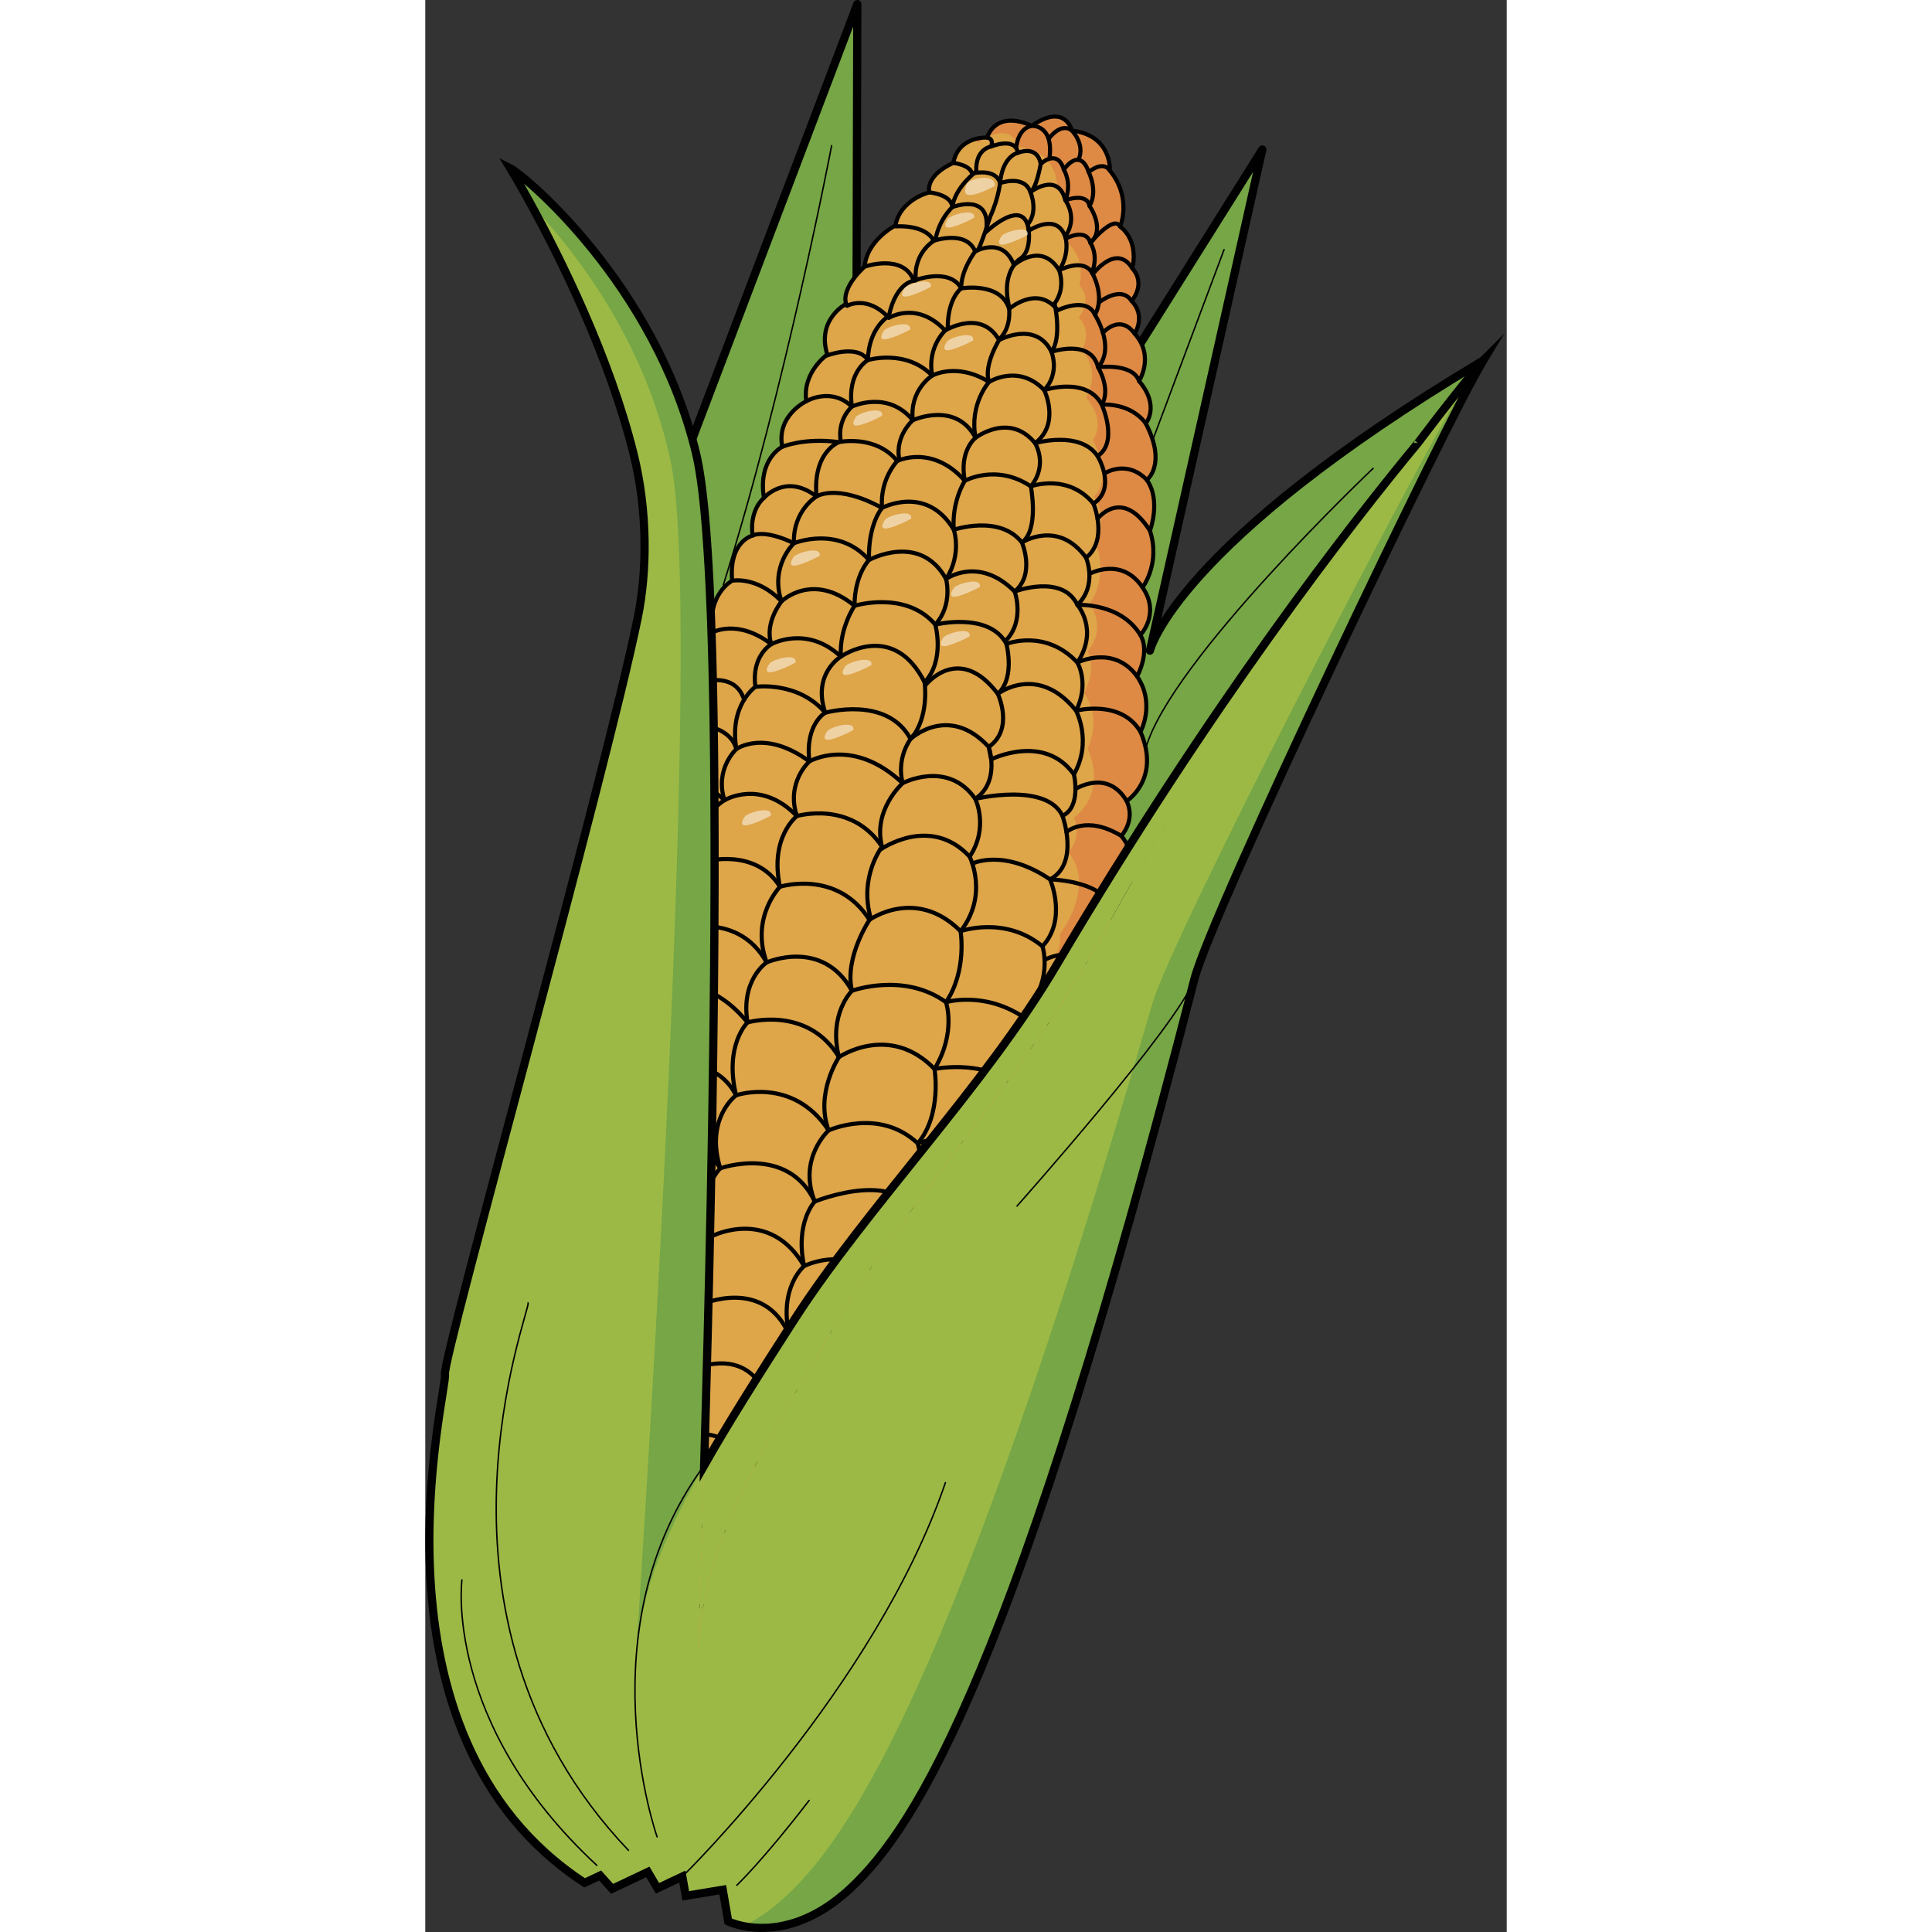 <?xml version="1.0" encoding="utf-8"?>
<!-- Created by: Science Figures, www.sciencefigures.org, Generator: Science Figures Editor -->
<!DOCTYPE svg PUBLIC "-//W3C//DTD SVG 1.1//EN" "http://www.w3.org/Graphics/SVG/1.1/DTD/svg11.dtd">
<svg version="1.1" id="Layer_1" xmlns="http://www.w3.org/2000/svg" xmlns:xlink="http://www.w3.org/1999/xlink" 
	 width="800px" height="800px" viewBox="0 0 132.046 235.898" enable-background="new 0 0 132.046 235.898"
	 xml:space="preserve">
<rect x="0" y="0" width="132.046" height="235.898" fill="#333333" stroke="none"/>
<g>
	<g>
		<polygon fill="#76A645" stroke="#010101" stroke-linecap="round" stroke-linejoin="round" stroke-miterlimit="10" points="
			32.606,53.593 52.753,0.5 52.656,37.019 44.552,70.261 36.593,75.994 32.7,80.271 27.879,53.391 		"/>
		<path fill="#76A645" stroke="#010101" stroke-linecap="round" stroke-linejoin="round" stroke-miterlimit="10" d="M83.41,48.177
			l18.794-29.924L88.479,79.444c0,0,3.004-12.909,40.682-35.428L82.917,127.18l-18.691-15.301c0,0-0.898-33.791-0.81-35.816
			C63.507,74.038,83.41,48.177,83.41,48.177z"/>
		<g>
			<path fill="#DEA549" d="M74.048,15.37c0,0-4.032-2.152-5.473,1.427c0,0-3.467-0.216-4.102,3.1c0,0-3.313,1.334-2.94,3.594
				c0,0-3.537,0.859-4.125,4.038c0,0-3.462,1.753-3.77,5.031c0,0-2.869,2.516-2.257,4.546c0,0-3.638,1.875-2.295,6.188
				c0,0-3.08,2.153-2.564,5.697c0,0-3.665,1.733-2.938,5.564c0,0-3.004,1.499-2.232,6.238c0,0-1.813,1.399-1.383,4.598
				c0,0-2.924,0.685-2.499,5.511c0,0-3.039,1.59-2.423,6.327c0,0-2.887,1.906-0.946,6.013c0,0-2.999,1.264-1.916,5.274
				c0,0-3.2,2.557-1.142,7.153c0,0-4.911,1.392-2.811,8.289c0,0-4.131,2.3-1.507,8.831c0,0-3.335,2.273-0.835,8.051
				c0,0-4.187,2.676-0.814,9.317c0,0-2.66,3.694-0.405,7.731c0,0-2.187,1.266-0.315,7.92l5.689,52.523l1.506,8.333l44.387-79.326
				l5.404-8.936c0,0,3.086-3.778,2.579-6.323c0,0,4.538-5.857,1.065-10.016c0,0,1.777-1.883,0.655-4.253
				c0,0,4.189-2.674,1.687-8.452c0,0,1.861-3.431-0.412-6.765c0,0,1.642-2.989,0.394-5.058c0,0,2.496-2.571,0.268-5.811
				c0,0,2.224-2.906,0.904-6.921c0,0,1.395-3.675-0.378-6.202c0,0,2.479-1.868-0.13-6.897c0,0,1.781-2.119-0.825-5.178
				c0,0,1.942-3.006-0.528-5.782c0,0,1.407-2.173-0.382-3.994c0,0,1.826-2.026,0.089-3.986c0,0,0.916-3.217-1.483-5.099
				c0,0,1.484-3.485-1.256-6.831c0,0,0.282-4.308-4.63-4.886C78.962,15.948,78.146,12.505,74.048,15.37z"/>
			<path fill="#DEA549" d="M68.575,16.797c0,0,0.891,0.043,0.516,1.091c0,0,2.961-1.226,3.268,0.775c0,0,2.345-1.049,2.785,1.351
				c0,0,2.035-1.949,2.822,0.695c0,0,1.94-2.889,3.041,0.302c0,0,1.708-1.5,2.585-0.178"/>
			<path fill="#DEA549" d="M72.149,18.09c0,0,0.133-2.407,1.898-2.72c0,0,2.632-0.2,2.191,3.778"/>
			<path fill="#DEA549" d="M76.13,16.939c0,0,1.447-2.077,2.832-0.991c0,0,1.665,1.7,0.785,3.57"/>
			<path fill="#DEA549" d="M69.091,17.889c0,0-1.958,0.269-1.807,3.048c0,0-2.594,1.874-2.931,4.352c0,0-1.626,1.466-2.057,3.99
				c0,0-2.705,1.395-2.408,4.965c0,0-2.346-0.051-3.287,4.337c0,0-2.47,1.399-2.557,5.385c0,0-2.564,1.445-1.955,5.681
				c0,0-1.816,1.555-1.359,4.238c0,0-3.446,1.049-2.964,6.735c0,0-2.899,1.721-2.752,5.71c0,0-2.971,2.795-1.517,7.097
				c0,0-2.123,2.627-1.241,5.227c0,0-2.47,1.398-1.945,5.208c0,0-3.24,2.229-2.325,7.597c0,0-2.681,2.426-1.451,6.255
				c0,0-3.985,2.117-2.274,7.455c0,0-3.77,2.824-2.714,8.241c0,0-3.006,2.292-1.569,7.296c0,0-3.874,3.28-0.446,9.548
				c0,0-3.274,5.096-0.335,8.37c0,0,0.933,60.739,2.087,66.559"/>
			<path fill="#DEA549" d="M72.358,18.664c0,0-1.718,0.29-2.138,3.331c0,0-0.113,1.967-1.249,4.476c0,0-1.26,3.959-1.544,4.093
				c-0.283,0.135-0.283,0.135-0.283,0.135s-1.788,2.353-1.695,4.512c0,0-1.667,1.135-1.654,4.843c0,0-2.595,2.038-1.896,5.807
				c0,0-2.789,1.705-2.372,5.451c0,0-2.167,1.875-1.668,4.732c0,0-2.394,2.214-2.086,5.974c0,0-1.715,1.933-1.595,6.359
				c0,0-1.774,1.806-1.765,5.591c0,0-1.891,2.789-1.669,6.203c0,0-3.533,2.096-1.903,6.854c0,0-2.484,1.365-1.943,5.945
				c0,0-2.887,2.561-1.525,6.672c0,0-3.372,2.599-2.065,8.632c0,0-3.647,3.736-1.625,9.238c0,0-3.208,2.133-2.336,7.328
				c0,0-2.875,2.752-1.398,8.897c0,0-3.817,2.809-1.932,8.918c0,0-3.309,3.225-0.903,8.234c0,0-3.933,2.479-1.591,8.488
				c0,0-3.162,2.886-0.91,7.892c0,0-3.24,2.226-1.775,8.108c0,0-0.663,0.388-0.86,1.079"/>
			<path fill="#DEA549" d="M75.144,20.015c0,0-0.495,2.921-1.256,3.436c0,0,1.011,2.306-0.307,3.934c0,0,0.707,3.3-1.064,4.292
				c0,0-2.031,1.426-1.365,5.13c0,0,0.755,2.738-1.008,4.575c0,0-2.038,3.208-1.305,5.257c0,0-2.436,2.697-1.648,6.812
				c0,0-2.036,1.582-1.307,5.256c0,0-1.617,2.466-1.351,5.974c0,0,1.029,2.995-0.944,6.015c0,0,0.867,3.147-1.313,5.569
				c0,0,1.218,4.374-1.312,7.039c0,0,0.545,3.608-1.202,6.29c0,0-2.366,2.356-1.477,6.034c0,0-3.695,3.292-2.514,7.759
				c0,0-2.837,3.663-1.384,8.699c0,0-3.264,4.712-2.291,8.892c0,0-2.908,2.846-1.586,8.096c0,0-2.943,4.407-1.261,8.948
				c0,0-3.797,3.418-1.691,8.686c0,0-2.434,2.543-1.301,7.884c0,0-3.121,2.558-1.813,8.438c0,0-3.343,1.924-2.635,7.835
				c0,0-3.794,2.935-1.162,8.341l3.902,4.234"/>
			<path fill="#DEA549" d="M77.966,20.71c0,0,1.043,1.633,0.183,3.742c0,0,1.611,2.1-0.003,4.41c0,0,0.643,2.016-0.749,4.142
				c0,0,0.858,2.146-0.558,4.053c0,0,0.941,4.116-0.381,5.902c0,0,1.071,2.587-0.884,4.671c0,0,2.003,4.079-1.112,6.48
				c0,0,1.631,2.631-0.522,5.273c0,0,1.038,5.308-1.09,6.856c0,0,1.666,3.852-0.883,5.985c0,0,1.296,3.563-1.102,6.011
				c0,0,1.311,4.408-0.957,6.483c0,0,2.033,4.3-1.111,6.48c0,0,1.453,4.22-1.642,6.344c0,0,1.706,3.448-0.687,7.054
				c0,0,2.366,4.681-1.107,9.107c0,0,0.813,4.828-1.78,8.665c0,0,1.287,3.708-1.403,8.152c0,0,0.939,5.586-2.047,9.086
				c0,0,1.283,4.188-0.882,7.297l0.965,8.542"/>
			<path fill="#DEA549" d="M81.007,21.012c0,0,1.17,2.308,0.097,4.129c0,0,2.001,2.844,0.104,4.515c0,0,1.049,1.438,0.201,3.616
				c0,0,1.663,2.85,0.359,5.167c0,0,2.553,3.976,0.373,6.397c0,0,1.63,2.631,0.46,4.575c0,0,2.089,4.581-0.513,6.275
				c0,0,2.384,3.899-0.504,5.806c0,0,1.844,4.386-0.896,6.61c0,0,1.427,3.347-1.065,5.761c0,0,2.655,2.998,0.001,7.037
				c0,0,1.509,2.537-0.16,5.876c0,0,2.013,3.766-0.266,7.779c0,0,0.945,3.961-1.394,5.067c0,0,2.122,5.801-1.516,7.753
				c0,0,2.143,4.864-0.931,8.171c0,0,1.497,4.476-2.563,8.482c0,0,2.66,4.174,0.757,7.579"/>
			<path fill="#DEA549" d="M64.474,19.897c0,0,2.006,0.195,2.289,1.287c0,0,2.892-0.721,3.42,1.176c0,0,2.924-1.09,3.705,1.091
				c0,0,3.362-2.576,4.261,1.001c0,0,2.619-1.007,2.955,0.689"/>
			<path fill="#DEA549" d="M61.533,23.491c0,0,2.716,0.226,2.82,1.797c0,0,4.897-1.908,4.108,3.047c0,0,4.709-4.51,5.228-0.164
				c0,0,3.562-2.419,4.519,0.956c0,0,2.47-1.375,2.999,0.528c0,0,2.877-3.485,3.641-1.991"/>
			<path fill="#DEA549" d="M57.463,27.644c0,0,3.525-0.307,4.635,1.752c0,0,3.955-1.373,5.047,1.302c0,0,3.393-1.909,4.733,1.669
				c0,0,3.354-2.962,5.519,0.637c0,0,3.102-1.66,4.109,0.474c0,0,2.877-3.854,4.825-0.714"/>
			<path fill="#DEA549" d="M53.639,32.559c0,0,4.742-1.66,6.009,1.712c0,0,4.313-1.719,5.802,0.939c0,0,4.807-0.836,5.843,2.502
				c0,0,3.48-3.023,5.924,0.17c0,0,3.543-1.757,4.552,0.556"/>
			<path fill="#DEA549" d="M82.239,36.938c0,0,2.711-2.188,4.003-0.188"/>
			<path fill="#DEA549" d="M82.742,40.632c0,0,2.06-2.392,3.882,0.111"/>
			<path fill="#DEA549" d="M51.494,37.342c0,0,2.47-1.4,5.103,1.474c0,0,3.453-2.147,6.877,1.539c0,0,4.404-2.706,6.584,1.17
				c0,0,4.486-2.454,6.4,1.434c0,0,4.843-1.659,5.683,1.877c0,0,4.241-0.556,5.012,1.69"/>
			<path fill="#DEA549" d="M48.856,43.473c0,0,3.875-1.554,5.188,0.492c0,0,4.612-1.407,7.854,1.895c0,0,3.015-1.679,6.939,0.778
				c0,0,3.577-2.291,6.735,0.992c0,0,5.198-1.724,7.026,1.78c0,0,3.439-0.33,5.377,2.293"/>
			<path fill="#DEA549" d="M46.522,48.99c0,0,3.02-1.793,5.567,0.656c0,0,4.369-2.085,7.438,1.665c0,0,5.238-2.418,7.663,2.138
				c0,0,4.143-3.177,7.271,0.661c0,0,5.484-1.607,7.626,1.575"/>
			<path fill="#DEA549" d="M83.059,57.739c0,0,2.639-1.652,5.049,0.862"/>
			<path fill="#DEA549" d="M43.585,54.554c0,0,2.688-1.145,6.903-0.571c0,0,4.456-0.975,7.143,2.302c0,0,4.264-2.091,8.253,2.421
				c0,0,3.841-2.144,8.056,0.678c0,0,4.53-1.66,7.645,2.108"/>
			<path fill="#DEA549" d="M82.085,63.345c0,0,2.978-3.942,6.4,1.458"/>
			<path fill="#DEA549" d="M41.353,60.792c0,0,2.655-3.091,6.414-0.172c0,0,2.437-1.633,8.007,1.397c0,0,5.427-2.915,8.76,2.663
				c0,0,5.618-1.901,8.316,1.56c0,0,4.419-2.881,7.839,1.862"/>
			<path fill="#DEA549" d="M81.09,70.072c0,0,3.927-2.181,6.491,1.651"/>
			<path fill="#DEA549" d="M39.97,65.39c0,0,1.394-0.814,5.044,0.94c0,0,5.396-2.241,9.164,2.046c0,0,6.224-3.443,9.41,2.319
				c0,0,3.972-2.885,8.378,1.529c0,0,5.834-2.216,7.656,1.638c0,0,5.262-0.321,7.69,3.672"/>
			<path fill="#DEA549" d="M37.472,70.901c0,0,3.046-0.589,6.026,2.525c0,0,3.787-3.685,8.916,0.541c0,0,6.234-1.941,9.862,2.297
				c0,0,6.567-1.616,8.687,2.36c0,0,4.752-1.909,8.661,2.275c0,0,4.429-2.247,7.296,1.693"/>
			<path fill="#DEA549" d="M35.049,77.228c0,0,3.041-1.748,7.208,1.426c0,0,4.32-2.392,8.488,1.516c0,0,6.384-4.488,10.22,3.133"/>
			<path fill="#DEA549" d="M61.113,83.619c0,0,4.056-5.165,8.795,1.099c0,0,4.869-3.77,9.556,2.058c0,0,5.505-1.443,7.868,2.582"/>
			<path fill="#DEA549" d="M34.103,83.24c0,0,3.776-1.176,4.827,2.199"/>
			<path fill="#DEA549" d="M40.312,83.861c0,0,5.178-0.744,8.53,3.162c0,0,7.533-2.146,10.414,3.208c0,0,4.624-4.363,9.541,0.966
				l0.303,1.521c0,0,6.457-3.247,10.099,1.836"/>
			<path fill="#DEA549" d="M79.386,96.343c0,0,3.909-2.525,6.26,1.466"/>
			<path fill="#DEA549" d="M32.188,88.515c0,0,4.841-0.391,5.799,2.943c0,0,3.464-2.489,8.912,1.511c0,0,5.26-3.105,11.388,2.658
				c0,0,5.505-2.913,8.869,1.915c0,0,8.677-2.092,10.649,2.081"/>
			<path fill="#DEA549" d="M78.29,101.594c0,0,2.363-2.159,6.7,0.469"/>
			<path fill="#DEA549" d="M31.046,95.667c0,0,3.258-0.225,5.49,2.045c0,0,4.375-2.688,8.837,1.928c0,0,6.619-1.967,10.399,3.745"/>
			<path fill="#DEA549" d="M55.508,103.777c0,0,6.095-4.407,10.961,0.818"/>
			<path fill="#DEA549" d="M66.799,105.443c0,0,3.807-1.914,9.49,1.932c0,0,7.88,0.144,7.636,4.703"/>
			<path fill="#DEA549" d="M34.262,105.168c0,0,6.087-1.681,9.046,3.105c0,0,6.954-2.196,10.931,4.039c0,0,5.677-4.077,11.123,1.39
				c0,0,5.422-1.946,9.997,1.844"/>
			<path fill="#DEA549" d="M75.617,117.199c0,0,3.786-2.092,5.729,1.202"/>
			<path fill="#DEA549" d="M73.689,125.933"/>
			<path fill="#DEA549" d="M73.689,125.933c0,0,1.71-1.876,3.283-0.301"/>
			<path fill="#DEA549" d="M31.547,113.409c0,0,6.749-1.991,10.135,4.103c0,0,6.804-3.025,10.416,3.465c0,0,6.318-2.338,11.483,1.39
				c0,0,4.465-1.352,9.214,1.662"/>
			<path fill="#DEA549" d="M29.979,120.705c0,0,4.525-1.773,9.367,4.135c0,0,7.304-2.138,11.166,4.234c0,0,6.149-4.229,11.666,1.446
				c0,0,7.308-1.457,10.311,2.99"/>
			<path fill="#DEA549" d="M29.631,130.379c0,0,5.691-1.705,8.316,3.357c0,0,6.915-2.379,11.304,4.285c0,0,6.162-2.835,10.88,1.584
				c0,0,5.551-2.159,7.43,1.9"/>
			<path fill="#DEA549" d="M29.198,138.622c0,0,3.49-1.123,6.818,4.032c0,0,8.193-2.947,11.544,4.053c0,0,8.99-3.477,10.435,4.038
				l1.035,6.815"/>
			<path fill="#DEA549" d="M29.334,146.654c0,0,4.133-0.475,5.778,4.234c0,0,6.961-3.519,11.146,3.702c0,0,4.587-2.399,9.018,0.92
				l3.203,3.035"/>
			<path fill="#DEA549" d="M29.713,156.072c0,0,1.844,0.133,3.808,3.305"/>
			<path fill="#DEA549" d="M33.771,159.258c0,0,7.594-3.408,10.676,3.771c0,0,6.571-2.438,9.887,2.927"/>
			<path fill="#DEA549" d="M29.753,167.359c0,0,1.516-0.964,2.857-0.091c0,0,6.713-3.322,9.2,3.595c0,0,3.852-2.829,9.153,1.114"/>
			<path fill="#DEA549" d="M30.836,175.377c0,0,5.502-2.022,9.813,3.827"/>
			<path fill="#DEA549" d="M30.209,184.598c0,0,6.323,4.168,12.625,1.904"/>
			<path fill="#DEA549" d="M30.548,194.282c0,0,1.63,3.238,7.24,1.239"/>
			<g>
				<path fill="#DE8A44" d="M83.592,20.834c0,0,0.282-4.308-4.63-4.886c0,0-0.816-3.443-4.914-0.578c0,0-4.021-2.145-5.466,1.412
					c3.235-1.679,3.915,1.187,3.915,1.187c4.913,0.578,4.633,4.887,4.633,4.887c2.737,3.345,1.257,6.83,1.257,6.83
					c2.396,1.882,1.48,5.098,1.48,5.098c1.74,1.962-0.087,3.985-0.087,3.985c1.789,1.822,0.38,3.997,0.38,3.997
					c2.473,2.775,0.528,5.782,0.528,5.782c2.606,3.059,0.825,5.177,0.825,5.177c2.61,5.03,0.129,6.899,0.129,6.899
					c1.773,2.525,0.381,6.199,0.381,6.199c1.317,4.017-0.904,6.922-0.904,6.922c2.228,3.24-0.27,5.812-0.27,5.812
					c1.248,2.068-0.394,5.057-0.394,5.057c2.272,3.336,0.414,6.763,0.414,6.763c2.499,5.78-1.686,8.454-1.686,8.454
					c1.12,2.372-0.659,4.255-0.659,4.255c3.475,4.157-1.064,10.016-1.064,10.016c0.506,2.542-2.578,6.323-2.578,6.323l-5.403,8.935
					l-39.227,70.101l1.302,7.203l44.387-79.326l5.404-8.936c0,0,3.086-3.778,2.579-6.323c0,0,4.538-5.857,1.065-10.016
					c0,0,1.777-1.883,0.655-4.253c0,0,4.189-2.674,1.687-8.452c0,0,1.861-3.431-0.412-6.765c0,0,1.642-2.989,0.394-5.058
					c0,0,2.496-2.571,0.268-5.811c0,0,2.224-2.906,0.904-6.921c0,0,1.395-3.675-0.378-6.202c0,0,2.479-1.868-0.13-6.897
					c0,0,1.781-2.119-0.825-5.178c0,0,1.942-3.006-0.528-5.782c0,0,1.407-2.173-0.382-3.994c0,0,1.826-2.026,0.089-3.986
					c0,0,0.916-3.217-1.483-5.099C84.848,27.665,86.332,24.179,83.592,20.834z"/>
				<path fill="#DE8A44" d="M68.556,16.797c-0.125-0.006-0.882-0.021-1.72,0.281c0.455,0.158,0.751,0.314,0.751,0.314
					C67.933,17.149,68.256,16.956,68.556,16.797z"/>
			</g>
		</g>
		<g>
			
				<path fill="none" stroke="#010101" stroke-width="0.5" stroke-linecap="round" stroke-linejoin="round" stroke-miterlimit="10" d="
				M74.048,15.37c0,0-4.032-2.152-5.473,1.427c0,0-3.467-0.216-4.102,3.1c0,0-3.313,1.334-2.94,3.594c0,0-3.537,0.859-4.125,4.038
				c0,0-3.462,1.753-3.77,5.031c0,0-2.869,2.516-2.257,4.546c0,0-3.638,1.875-2.295,6.188c0,0-3.08,2.153-2.564,5.697
				c0,0-3.665,1.733-2.938,5.564c0,0-3.004,1.499-2.232,6.238c0,0-1.813,1.399-1.383,4.598c0,0-2.924,0.685-2.499,5.511
				c0,0-3.039,1.59-2.423,6.327c0,0-2.887,1.906-0.946,6.013c0,0-2.999,1.264-1.916,5.274c0,0-3.2,2.557-1.142,7.153
				c0,0-4.911,1.392-2.811,8.289c0,0-4.131,2.3-1.507,8.831c0,0-3.335,2.273-0.835,8.051c0,0-4.187,2.676-0.814,9.317
				c0,0-2.66,3.694-0.405,7.731c0,0-2.187,1.266-0.315,7.92l5.689,52.523l1.506,8.333l44.387-79.326l5.404-8.936
				c0,0,3.086-3.778,2.579-6.323c0,0,4.538-5.857,1.065-10.016c0,0,1.777-1.883,0.655-4.253c0,0,4.189-2.674,1.687-8.452
				c0,0,1.861-3.431-0.412-6.765c0,0,1.642-2.989,0.394-5.058c0,0,2.496-2.571,0.268-5.811c0,0,2.224-2.906,0.904-6.921
				c0,0,1.395-3.675-0.378-6.202c0,0,2.479-1.868-0.13-6.897c0,0,1.781-2.119-0.825-5.178c0,0,1.942-3.006-0.528-5.782
				c0,0,1.407-2.173-0.382-3.994c0,0,1.826-2.026,0.089-3.986c0,0,0.916-3.217-1.483-5.099c0,0,1.484-3.485-1.256-6.831
				c0,0,0.282-4.308-4.63-4.886C78.962,15.948,78.146,12.505,74.048,15.37z"/>
			
				<path fill="none" stroke="#010101" stroke-width="0.5" stroke-linecap="round" stroke-linejoin="round" stroke-miterlimit="10" d="
				M68.575,16.797c0,0,0.891,0.043,0.516,1.091c0,0,2.961-1.226,3.268,0.775c0,0,2.345-1.049,2.785,1.351
				c0,0,2.035-1.949,2.822,0.695c0,0,1.94-2.889,3.041,0.302c0,0,1.708-1.5,2.585-0.178"/>
			
				<path fill="none" stroke="#010101" stroke-width="0.5" stroke-linecap="round" stroke-linejoin="round" stroke-miterlimit="10" d="
				M72.149,18.09c0,0,0.133-2.407,1.898-2.72c0,0,2.632-0.2,2.191,3.778"/>
			
				<path fill="none" stroke="#010101" stroke-width="0.5" stroke-linecap="round" stroke-linejoin="round" stroke-miterlimit="10" d="
				M76.13,16.939c0,0,1.447-2.077,2.832-0.991c0,0,1.665,1.7,0.785,3.57"/>
			
				<path fill="none" stroke="#010101" stroke-width="0.5" stroke-linecap="round" stroke-linejoin="round" stroke-miterlimit="10" d="
				M69.091,17.889c0,0-1.958,0.269-1.807,3.048c0,0-2.594,1.874-2.931,4.352c0,0-1.626,1.466-2.057,3.99
				c0,0-2.705,1.395-2.408,4.965c0,0-2.346-0.051-3.287,4.337c0,0-2.47,1.399-2.557,5.385c0,0-2.564,1.445-1.955,5.681
				c0,0-1.816,1.555-1.359,4.238c0,0-3.446,1.049-2.964,6.735c0,0-2.899,1.721-2.752,5.71c0,0-2.971,2.795-1.517,7.097
				c0,0-2.123,2.627-1.241,5.227c0,0-2.47,1.398-1.945,5.208c0,0-3.24,2.229-2.325,7.597c0,0-2.681,2.426-1.451,6.255
				c0,0-3.985,2.117-2.274,7.455c0,0-3.77,2.824-2.714,8.241c0,0-3.006,2.292-1.569,7.296c0,0-3.874,3.28-0.446,9.548
				c0,0-3.274,5.096-0.335,8.37c0,0,0.933,60.739,2.087,66.559"/>
			
				<path fill="none" stroke="#010101" stroke-width="0.5" stroke-linecap="round" stroke-linejoin="round" stroke-miterlimit="10" d="
				M72.358,18.664c0,0-1.718,0.29-2.138,3.331c0,0-0.113,1.967-1.249,4.476c0,0-1.26,3.959-1.544,4.093
				c-0.283,0.135-0.283,0.135-0.283,0.135s-1.788,2.353-1.695,4.512c0,0-1.667,1.135-1.654,4.843c0,0-2.595,2.038-1.896,5.807
				c0,0-2.789,1.705-2.372,5.451c0,0-2.167,1.875-1.668,4.732c0,0-2.394,2.214-2.086,5.974c0,0-1.715,1.933-1.595,6.359
				c0,0-1.774,1.806-1.765,5.591c0,0-1.891,2.789-1.669,6.203c0,0-3.533,2.096-1.903,6.854c0,0-2.484,1.365-1.943,5.945
				c0,0-2.887,2.561-1.525,6.672c0,0-3.372,2.599-2.065,8.632c0,0-3.647,3.736-1.625,9.238c0,0-3.208,2.133-2.336,7.328
				c0,0-2.875,2.752-1.398,8.897c0,0-3.817,2.809-1.932,8.918c0,0-3.309,3.225-0.903,8.234c0,0-3.933,2.479-1.591,8.488
				c0,0-3.162,2.886-0.91,7.892c0,0-3.24,2.226-1.775,8.108c0,0-0.663,0.388-0.86,1.079"/>
			
				<path fill="none" stroke="#010101" stroke-width="0.5" stroke-linecap="round" stroke-linejoin="round" stroke-miterlimit="10" d="
				M75.144,20.015c0,0-0.495,2.921-1.256,3.436c0,0,1.011,2.306-0.307,3.934c0,0,0.707,3.3-1.064,4.292c0,0-2.031,1.426-1.365,5.13
				c0,0,0.755,2.738-1.008,4.575c0,0-2.038,3.208-1.305,5.257c0,0-2.436,2.697-1.648,6.812c0,0-2.036,1.582-1.307,5.256
				c0,0-1.617,2.466-1.351,5.974c0,0,1.029,2.995-0.944,6.015c0,0,0.867,3.147-1.313,5.569c0,0,1.218,4.374-1.312,7.039
				c0,0,0.545,3.608-1.202,6.29c0,0-2.366,2.356-1.477,6.034c0,0-3.695,3.292-2.514,7.759c0,0-2.837,3.663-1.384,8.699
				c0,0-3.264,4.712-2.291,8.892c0,0-2.908,2.846-1.586,8.096c0,0-2.943,4.407-1.261,8.948c0,0-3.797,3.418-1.691,8.686
				c0,0-2.434,2.543-1.301,7.884c0,0-3.121,2.558-1.813,8.438c0,0-3.343,1.924-2.635,7.835c0,0-3.794,2.935-1.162,8.341l3.902,4.234
				"/>
			
				<path fill="none" stroke="#010101" stroke-width="0.5" stroke-linecap="round" stroke-linejoin="round" stroke-miterlimit="10" d="
				M77.966,20.71c0,0,1.043,1.633,0.183,3.742c0,0,1.611,2.1-0.003,4.41c0,0,0.643,2.016-0.749,4.142c0,0,0.858,2.146-0.558,4.053
				c0,0,0.941,4.116-0.381,5.902c0,0,1.071,2.587-0.884,4.671c0,0,2.003,4.079-1.112,6.48c0,0,1.631,2.631-0.522,5.273
				c0,0,1.038,5.308-1.09,6.856c0,0,1.666,3.852-0.883,5.985c0,0,1.296,3.563-1.102,6.011c0,0,1.311,4.408-0.957,6.483
				c0,0,2.033,4.3-1.111,6.48c0,0,1.453,4.22-1.642,6.344c0,0,1.706,3.448-0.687,7.054c0,0,2.366,4.681-1.107,9.107
				c0,0,0.813,4.828-1.78,8.665c0,0,1.287,3.708-1.403,8.152c0,0,0.939,5.586-2.047,9.086c0,0,1.283,4.188-0.882,7.297l0.965,8.542"
				/>
			
				<path fill="none" stroke="#010101" stroke-width="0.5" stroke-linecap="round" stroke-linejoin="round" stroke-miterlimit="10" d="
				M81.007,21.012c0,0,1.17,2.308,0.097,4.129c0,0,2.001,2.844,0.104,4.515c0,0,1.049,1.438,0.201,3.616c0,0,1.663,2.85,0.359,5.167
				c0,0,2.553,3.976,0.373,6.397c0,0,1.63,2.631,0.46,4.575c0,0,2.089,4.581-0.513,6.275c0,0,2.384,3.899-0.504,5.806
				c0,0,1.844,4.386-0.896,6.61c0,0,1.427,3.347-1.065,5.761c0,0,2.655,2.998,0.001,7.037c0,0,1.509,2.537-0.16,5.876
				c0,0,2.013,3.766-0.266,7.779c0,0,0.945,3.961-1.394,5.067c0,0,2.122,5.801-1.516,7.753c0,0,2.143,4.864-0.931,8.171
				c0,0,1.497,4.476-2.563,8.482c0,0,2.66,4.174,0.757,7.579"/>
			
				<path fill="none" stroke="#010101" stroke-width="0.5" stroke-linecap="round" stroke-linejoin="round" stroke-miterlimit="10" d="
				M64.474,19.897c0,0,2.006,0.195,2.289,1.287c0,0,2.892-0.721,3.42,1.176c0,0,2.924-1.09,3.705,1.091c0,0,3.362-2.576,4.261,1.001
				c0,0,2.619-1.007,2.955,0.689"/>
			
				<path fill="none" stroke="#010101" stroke-width="0.5" stroke-linecap="round" stroke-linejoin="round" stroke-miterlimit="10" d="
				M61.533,23.491c0,0,2.716,0.226,2.82,1.797c0,0,4.897-1.908,4.108,3.047c0,0,4.709-4.51,5.228-0.164c0,0,3.562-2.419,4.519,0.956
				c0,0,2.47-1.375,2.999,0.528c0,0,2.877-3.485,3.641-1.991"/>
			
				<path fill="none" stroke="#010101" stroke-width="0.5" stroke-linecap="round" stroke-linejoin="round" stroke-miterlimit="10" d="
				M57.463,27.644c0,0,3.525-0.307,4.635,1.752c0,0,3.955-1.373,5.047,1.302c0,0,3.393-1.909,4.733,1.669
				c0,0,3.354-2.962,5.519,0.637c0,0,3.102-1.66,4.109,0.474c0,0,2.877-3.854,4.825-0.714"/>
			
				<path fill="none" stroke="#010101" stroke-width="0.5" stroke-linecap="round" stroke-linejoin="round" stroke-miterlimit="10" d="
				M53.639,32.559c0,0,4.742-1.66,6.009,1.712c0,0,4.313-1.719,5.802,0.939c0,0,4.807-0.836,5.843,2.502c0,0,3.48-3.023,5.924,0.17
				c0,0,3.543-1.757,4.552,0.556"/>
			
				<path fill="none" stroke="#010101" stroke-width="0.5" stroke-linecap="round" stroke-linejoin="round" stroke-miterlimit="10" d="
				M82.239,36.938c0,0,2.711-2.188,4.003-0.188"/>
			
				<path fill="none" stroke="#010101" stroke-width="0.5" stroke-linecap="round" stroke-linejoin="round" stroke-miterlimit="10" d="
				M82.742,40.632c0,0,2.06-2.392,3.882,0.111"/>
			
				<path fill="none" stroke="#010101" stroke-width="0.5" stroke-linecap="round" stroke-linejoin="round" stroke-miterlimit="10" d="
				M51.494,37.342c0,0,2.47-1.4,5.103,1.474c0,0,3.453-2.147,6.877,1.539c0,0,4.404-2.706,6.584,1.17c0,0,4.486-2.454,6.4,1.434
				c0,0,4.843-1.659,5.683,1.877c0,0,4.241-0.556,5.012,1.69"/>
			
				<path fill="none" stroke="#010101" stroke-width="0.5" stroke-linecap="round" stroke-linejoin="round" stroke-miterlimit="10" d="
				M48.856,43.473c0,0,3.875-1.554,5.188,0.492c0,0,4.612-1.407,7.854,1.895c0,0,3.015-1.679,6.939,0.778
				c0,0,3.577-2.291,6.735,0.992c0,0,5.198-1.724,7.026,1.78c0,0,3.439-0.33,5.377,2.293"/>
			
				<path fill="none" stroke="#010101" stroke-width="0.5" stroke-linecap="round" stroke-linejoin="round" stroke-miterlimit="10" d="
				M46.522,48.99c0,0,3.02-1.793,5.567,0.656c0,0,4.369-2.085,7.438,1.665c0,0,5.238-2.418,7.663,2.138c0,0,4.143-3.177,7.271,0.661
				c0,0,5.484-1.607,7.626,1.575"/>
			
				<path fill="none" stroke="#010101" stroke-width="0.5" stroke-linecap="round" stroke-linejoin="round" stroke-miterlimit="10" d="
				M88.107,58.601c-2.41-2.514-5.049-0.862-5.049-0.862"/>
			
				<path fill="none" stroke="#010101" stroke-width="0.5" stroke-linecap="round" stroke-linejoin="round" stroke-miterlimit="10" d="
				M43.585,54.554c0,0,2.688-1.145,6.903-0.571c0,0,4.456-0.975,7.143,2.302c0,0,4.264-2.091,8.253,2.421
				c0,0,3.841-2.144,8.056,0.678c0,0,4.53-1.66,7.645,2.108"/>
			
				<path fill="none" stroke="#010101" stroke-width="0.5" stroke-linecap="round" stroke-linejoin="round" stroke-miterlimit="10" d="
				M82.085,63.345c0,0,2.978-3.942,6.4,1.458"/>
			
				<path fill="none" stroke="#010101" stroke-width="0.5" stroke-linecap="round" stroke-linejoin="round" stroke-miterlimit="10" d="
				M41.353,60.792c0,0,2.655-3.091,6.414-0.172c0,0,2.437-1.633,8.007,1.397c0,0,5.427-2.915,8.76,2.663c0,0,5.618-1.901,8.316,1.56
				c0,0,4.419-2.881,7.839,1.862"/>
			
				<path fill="none" stroke="#010101" stroke-width="0.5" stroke-linecap="round" stroke-linejoin="round" stroke-miterlimit="10" d="
				M81.09,70.072c0,0,3.927-2.181,6.491,1.651"/>
			
				<path fill="none" stroke="#010101" stroke-width="0.5" stroke-linecap="round" stroke-linejoin="round" stroke-miterlimit="10" d="
				M39.97,65.39c0,0,1.394-0.814,5.044,0.94c0,0,5.396-2.241,9.164,2.046c0,0,6.224-3.443,9.41,2.319c0,0,3.972-2.885,8.378,1.529
				c0,0,5.834-2.216,7.656,1.638c0,0,5.262-0.321,7.69,3.672"/>
			
				<path fill="none" stroke="#010101" stroke-width="0.5" stroke-linecap="round" stroke-linejoin="round" stroke-miterlimit="10" d="
				M37.472,70.901c0,0,3.046-0.589,6.026,2.525c0,0,3.787-3.685,8.916,0.541c0,0,6.234-1.941,9.862,2.297
				c0,0,6.567-1.616,8.687,2.36c0,0,4.752-1.909,8.661,2.275c0,0,4.429-2.247,7.296,1.693"/>
			
				<path fill="none" stroke="#010101" stroke-width="0.5" stroke-linecap="round" stroke-linejoin="round" stroke-miterlimit="10" d="
				M35.049,77.228c0,0,3.041-1.748,7.208,1.426c0,0,4.32-2.392,8.488,1.516c0,0,6.384-4.488,10.22,3.133"/>
			
				<path fill="none" stroke="#010101" stroke-width="0.5" stroke-linecap="round" stroke-linejoin="round" stroke-miterlimit="10" d="
				M61.113,83.619c0,0,4.056-5.165,8.795,1.099c0,0,4.869-3.77,9.556,2.058c0,0,5.505-1.443,7.868,2.582"/>
			
				<path fill="none" stroke="#010101" stroke-width="0.5" stroke-linecap="round" stroke-linejoin="round" stroke-miterlimit="10" d="
				M34.103,83.24c0,0,3.776-1.176,4.827,2.199"/>
			
				<path fill="none" stroke="#010101" stroke-width="0.5" stroke-linecap="round" stroke-linejoin="round" stroke-miterlimit="10" d="
				M40.312,83.861c0,0,5.178-0.744,8.53,3.162c0,0,7.533-2.146,10.414,3.208c0,0,4.624-4.363,9.541,0.966l0.303,1.521
				c0,0,6.457-3.247,10.099,1.836"/>
			
				<path fill="none" stroke="#010101" stroke-width="0.5" stroke-linecap="round" stroke-linejoin="round" stroke-miterlimit="10" d="
				M79.386,96.343c0,0,3.909-2.525,6.26,1.466"/>
			
				<path fill="none" stroke="#010101" stroke-width="0.5" stroke-linecap="round" stroke-linejoin="round" stroke-miterlimit="10" d="
				M32.188,88.515c0,0,4.841-0.391,5.799,2.943c0,0,3.464-2.489,8.912,1.511c0,0,5.26-3.105,11.388,2.658
				c0,0,5.505-2.913,8.869,1.915c0,0,8.677-2.092,10.649,2.081"/>
			
				<path fill="none" stroke="#010101" stroke-width="0.5" stroke-linecap="round" stroke-linejoin="round" stroke-miterlimit="10" d="
				M78.29,101.594c0,0,2.363-2.159,6.7,0.469"/>
			
				<path fill="none" stroke="#010101" stroke-width="0.5" stroke-linecap="round" stroke-linejoin="round" stroke-miterlimit="10" d="
				M31.046,95.667c0,0,3.258-0.225,5.49,2.045c0,0,4.375-2.688,8.837,1.928c0,0,6.619-1.967,10.399,3.745"/>
			
				<path fill="none" stroke="#010101" stroke-width="0.5" stroke-linecap="round" stroke-linejoin="round" stroke-miterlimit="10" d="
				M55.508,103.777c0,0,6.095-4.407,10.961,0.818"/>
			
				<path fill="none" stroke="#010101" stroke-width="0.5" stroke-linecap="round" stroke-linejoin="round" stroke-miterlimit="10" d="
				M66.799,105.443c0,0,3.807-1.914,9.49,1.932c0,0,7.88,0.144,7.636,4.703"/>
			
				<path fill="none" stroke="#010101" stroke-width="0.5" stroke-linecap="round" stroke-linejoin="round" stroke-miterlimit="10" d="
				M34.262,105.168c0,0,6.087-1.681,9.046,3.105c0,0,6.954-2.196,10.931,4.039c0,0,5.677-4.077,11.123,1.39
				c0,0,5.422-1.946,9.997,1.844"/>
			
				<path fill="none" stroke="#010101" stroke-width="0.5" stroke-linecap="round" stroke-linejoin="round" stroke-miterlimit="10" d="
				M75.617,117.199c0,0,3.786-2.092,5.729,1.202"/>
			
				<path fill="none" stroke="#010101" stroke-width="0.5" stroke-linecap="round" stroke-linejoin="round" stroke-miterlimit="10" d="
				M73.689,125.933"/>
			
				<path fill="none" stroke="#010101" stroke-width="0.5" stroke-linecap="round" stroke-linejoin="round" stroke-miterlimit="10" d="
				M73.689,125.933c0,0,1.71-1.876,3.283-0.301"/>
			
				<path fill="none" stroke="#010101" stroke-width="0.5" stroke-linecap="round" stroke-linejoin="round" stroke-miterlimit="10" d="
				M31.547,113.409c0,0,6.749-1.991,10.135,4.103c0,0,6.804-3.025,10.416,3.465c0,0,6.318-2.338,11.483,1.39
				c0,0,4.465-1.352,9.214,1.662"/>
			
				<path fill="none" stroke="#010101" stroke-width="0.5" stroke-linecap="round" stroke-linejoin="round" stroke-miterlimit="10" d="
				M29.979,120.705c0,0,4.525-1.773,9.367,4.135c0,0,7.304-2.138,11.166,4.234c0,0,6.149-4.229,11.666,1.446
				c0,0,7.308-1.457,10.311,2.99"/>
			
				<path fill="none" stroke="#010101" stroke-width="0.5" stroke-linecap="round" stroke-linejoin="round" stroke-miterlimit="10" d="
				M29.631,130.379c0,0,5.691-1.705,8.316,3.357c0,0,6.915-2.379,11.304,4.285c0,0,6.162-2.835,10.88,1.584
				c0,0,5.551-2.159,7.43,1.9"/>
			
				<path fill="none" stroke="#010101" stroke-width="0.5" stroke-linecap="round" stroke-linejoin="round" stroke-miterlimit="10" d="
				M29.198,138.622c0,0,3.49-1.123,6.818,4.032c0,0,8.193-2.947,11.544,4.053c0,0,11.281-4.604,12.727,2.91l-1.257,7.943"/>
			
				<path fill="none" stroke="#010101" stroke-width="0.5" stroke-linecap="round" stroke-linejoin="round" stroke-miterlimit="10" d="
				M29.334,146.654c0,0,4.133-0.475,5.778,4.234c0,0,6.961-3.519,11.146,3.702c0,0,4.587-2.399,9.018,0.92l3.203,3.035"/>
			
				<path fill="none" stroke="#010101" stroke-width="0.5" stroke-linecap="round" stroke-linejoin="round" stroke-miterlimit="10" d="
				M29.713,156.072c0,0,1.844,0.133,3.808,3.305"/>
			
				<path fill="none" stroke="#010101" stroke-width="0.5" stroke-linecap="round" stroke-linejoin="round" stroke-miterlimit="10" d="
				M33.771,159.258c0,0,7.594-3.408,10.676,3.771c0,0,6.571-2.438,9.887,2.927"/>
			
				<path fill="none" stroke="#010101" stroke-width="0.5" stroke-linecap="round" stroke-linejoin="round" stroke-miterlimit="10" d="
				M29.753,167.359c0,0,1.516-0.964,2.857-0.091c0,0,6.713-3.322,9.2,3.595c0,0,3.852-2.829,9.153,1.114"/>
			
				<path fill="none" stroke="#010101" stroke-width="0.5" stroke-linecap="round" stroke-linejoin="round" stroke-miterlimit="10" d="
				M30.836,175.377c0,0,5.502-2.022,9.813,3.827"/>
			
				<path fill="none" stroke="#010101" stroke-width="0.5" stroke-linecap="round" stroke-linejoin="round" stroke-miterlimit="10" d="
				M30.209,184.598c0,0,6.323,4.168,12.625,1.904"/>
			
				<path fill="none" stroke="#010101" stroke-width="0.5" stroke-linecap="round" stroke-linejoin="round" stroke-miterlimit="10" d="
				M30.548,194.282c0,0,1.63,3.238,7.24,1.239"/>
		</g>
		<path fill="#9CB946" d="M129.161,44.016c0,0-21.961,25.529-47.158,71.363c-8.316,15.123-22.184,30.154-30.656,44.257
			c-13.424,22.342-17.658,30.667-18.077,43.271c0,0,4.775-126.885-0.21-147.561c-4.986-20.677-21.017-33.978-22.686-34.812
			c0,0,10.792,17.608,15.074,34.941c1.729,7.004,1.633,14.325,0.51,19.864C22.063,94.58,2.027,166.042,2.4,167.813
			c0.372,1.768-10.783,43.928,17.055,62.083l1.896-0.895l1.463,1.629l4.362-2.065l1.178,1.998l3.034-1.433l0.416,2.354l4.518-0.747
			l0.668,3.864c0,0,6.896,3.464,14.943-4.053c8.044-7.515,20.313-26.7,41.965-110.96C96.037,111.264,124.868,51.059,129.161,44.016z
			"/>
		<path fill="#9CB946" d="M51.347,159.636c8.473-14.103,22.34-29.134,30.656-44.257c15.944-29.007,30.594-49.877,39.202-61.294
			c-8.197,9.889-25.204,31.726-44.178,63.835c-8.78,14.859-23.106,29.454-32.015,43.288c-4.615,7.168-8.195,12.862-10.96,17.728
			c-0.42,14.36-0.782,23.971-0.782,23.971C33.688,190.303,37.922,181.978,51.347,159.636z"/>
		<path fill="#76A645" d="M29.973,56.397c4.341,20.821-4.37,147.498-4.37,147.498c0.543-8.468,2.762-14.952,8.449-24.96
			c1.107-37.826,2.621-108.604-0.992-123.59c-4.986-20.677-21.017-33.978-22.686-34.812c0,0,1.02,1.667,2.559,4.475
			C18.36,30.674,26.931,41.81,29.973,56.397z"/>
		<path fill="#76A645" d="M121.205,54.085c3.298-3.98,5.173-6.027,5.173-6.027c-4.508,6.905-35.191,66.187-37.59,74.44
			c-24.256,83.552-37.114,102.347-45.39,109.609c-1.586,1.391-3.118,2.38-4.555,3.071c2.578,0.516,7.565,0.534,13.09-4.629
			c8.044-7.515,20.313-26.7,41.965-110.96c2.139-8.326,30.97-68.531,35.263-75.574C129.161,44.016,126.198,47.46,121.205,54.085z"/>
	</g>
	<path fill="none" stroke="#010101" stroke-miterlimit="10" d="M129.139,44.042c-0.007,0.008-0.015,0.018-0.027,0.03
		c-0.032,0.039-0.083,0.099-0.15,0.18c-0.006,0.007-0.011,0.013-0.019,0.022c-0.021,0.027-0.046,0.053-0.071,0.085
		c-0.011,0.014-0.024,0.028-0.036,0.045c-0.097,0.114-0.21,0.251-0.347,0.414c-0.005,0.005-0.01,0.009-0.014,0.015
		c-1.145,1.376-3.681,4.491-7.263,9.245c-0.002,0.003-0.006,0.004-0.007,0.007l0,0c0,0,0,0.002-0.002,0.004
		c0.002-0.002,0.002-0.003,0.002-0.003c-8.197,9.888-25.204,31.725-44.178,63.834c-8.78,14.859-23.106,29.454-32.015,43.288
		c-4.615,7.168-8.198,12.859-10.96,17.728c0.275-9.449,0.58-20.949,0.82-33.127c0-0.027,0-0.052,0-0.08
		c0.03-1.488,0.058-2.99,0.085-4.496c0.002-0.052,0.002-0.104,0.004-0.153c0.012-0.716,0.026-1.435,0.037-2.151
		c0-0.035,0.001-0.07,0.002-0.103c0.011-0.75,0.027-1.5,0.039-2.253c0-0.047,0-0.092,0.002-0.138
		c0.013-0.692,0.022-1.387,0.034-2.082c0.001-0.087,0.001-0.171,0.002-0.259c0.023-1.472,0.044-2.948,0.064-4.426
		c0.002-0.096,0.002-0.192,0.006-0.289c0.019-1.457,0.039-2.915,0.053-4.372c0.004-0.133,0.004-0.266,0.006-0.4
		c0.017-1.442,0.031-2.883,0.044-4.323c0-0.126,0.002-0.252,0.004-0.377c0.007-0.646,0.01-1.289,0.017-1.936
		c0-0.078,0-0.157,0.001-0.235c0.006-0.715,0.011-1.431,0.016-2.142c0-0.114,0.001-0.229,0.004-0.344
		c0.003-0.619,0.006-1.237,0.01-1.852c0-0.119,0.002-0.239,0.002-0.358c0.004-0.704,0.009-1.41,0.009-2.108
		c0.001-0.087,0.001-0.169,0.001-0.255c0.002-0.615,0.005-1.229,0.008-1.841c0-0.15,0-0.3,0-0.449
		c0.002-0.69,0.004-1.378,0.004-2.063c0-0.028,0-0.058,0-0.087c0-0.645,0-1.289,0-1.932c0-0.161,0-0.323,0-0.483
		c0-0.659,0-1.315-0.004-1.965c0-0.015,0.002-0.025,0-0.036c0-0.672-0.001-1.338-0.005-2.003c-0.001-0.148-0.001-0.298-0.001-0.445
		c-0.004-0.58-0.004-1.158-0.009-1.731c0-0.089-0.002-0.18-0.002-0.269c-0.004-0.645-0.008-1.287-0.013-1.924
		c-0.001-0.145-0.001-0.292-0.003-0.435c-0.005-0.536-0.009-1.069-0.015-1.598c0-0.124-0.002-0.25-0.002-0.373
		c-0.009-0.63-0.011-1.257-0.022-1.877c0-0.111,0-0.222-0.003-0.332c-0.006-0.524-0.014-1.043-0.021-1.562
		c-0.002-0.149-0.002-0.295-0.006-0.444c-0.009-0.606-0.018-1.211-0.029-1.808c-0.001-0.066-0.003-0.133-0.003-0.201
		c-0.01-0.534-0.02-1.065-0.031-1.592c-0.001-0.149-0.004-0.299-0.007-0.446c-0.023-1.175-0.05-2.33-0.08-3.46
		c-0.004-0.138-0.007-0.277-0.011-0.414c-0.014-0.506-0.027-1.007-0.041-1.502c-0.002-0.063-0.003-0.126-0.006-0.188
		c-0.015-0.549-0.032-1.09-0.052-1.626c-0.004-0.127-0.007-0.253-0.013-0.38c-0.014-0.45-0.031-0.895-0.044-1.336
		c-0.007-0.099-0.009-0.196-0.012-0.295c-0.02-0.517-0.041-1.025-0.061-1.529c-0.004-0.113-0.009-0.223-0.015-0.333
		c-0.017-0.414-0.035-0.824-0.053-1.229c-0.006-0.115-0.011-0.229-0.016-0.345c-0.021-0.485-0.047-0.965-0.069-1.438
		c-0.006-0.078-0.009-0.154-0.015-0.232c-0.02-0.404-0.041-0.801-0.064-1.195c-0.005-0.114-0.011-0.228-0.019-0.341
		c-0.025-0.457-0.052-0.909-0.082-1.349c-0.002-0.031-0.003-0.062-0.005-0.091c-0.029-0.41-0.053-0.812-0.083-1.208
		c-0.009-0.108-0.015-0.217-0.022-0.324c-0.027-0.392-0.056-0.777-0.085-1.154c-0.004-0.032-0.005-0.063-0.006-0.094
		c-0.034-0.4-0.066-0.788-0.101-1.172c-0.006-0.1-0.018-0.199-0.023-0.298c-0.029-0.324-0.059-0.641-0.089-0.952
		c-0.005-0.063-0.011-0.127-0.018-0.189c-0.035-0.361-0.072-0.709-0.11-1.053c-0.009-0.082-0.018-0.161-0.026-0.242
		c-0.031-0.28-0.063-0.554-0.095-0.823c-0.008-0.071-0.016-0.144-0.025-0.215c-0.039-0.318-0.081-0.626-0.121-0.927
		c-0.009-0.06-0.017-0.119-0.026-0.179c-0.035-0.247-0.071-0.487-0.107-0.721c-0.011-0.07-0.021-0.14-0.031-0.209
		c-0.045-0.276-0.088-0.544-0.135-0.799c-0.005-0.033-0.013-0.065-0.018-0.099c-0.04-0.222-0.082-0.438-0.125-0.644
		c-0.012-0.063-0.025-0.125-0.037-0.187c-0.048-0.228-0.099-0.453-0.148-0.66c-4.986-20.677-21.017-33.978-22.686-34.812
		c0,0,0.016,0.026,0.042,0.071c0.004,0.002,0.007,0.009,0.009,0.013c0.222,0.367,1.168,1.945,2.509,4.391c0,0,0,0,0,0.002
		c3.463,6.327,9.55,18.461,12.515,30.465c1.729,7.004,1.633,14.325,0.51,19.864C22.063,94.58,2.027,166.042,2.4,167.813
		c0.372,1.768-10.783,43.928,17.055,62.083l1.896-0.895l1.463,1.629l4.362-2.065l1.178,1.998l3.034-1.433l0.416,2.354l4.518-0.747
		l0.668,3.864c0,0,0.675,0.339,1.853,0.576l0,0c0.102,0.021,0.208,0.038,0.316,0.056c0.031,0.007,0.061,0.01,0.092,0.018
		c0.094,0.014,0.194,0.03,0.295,0.042c0.021,0.004,0.042,0.006,0.064,0.01c0.117,0.015,0.241,0.028,0.365,0.038
		c0.035,0.004,0.069,0.008,0.106,0.012c0.103,0.01,0.208,0.018,0.318,0.023c0.034,0,0.064,0.004,0.097,0.004
		c0.131,0.011,0.271,0.014,0.412,0.018c0.035,0,0.068-0.004,0.104-0.004c0.115,0.004,0.235,0,0.353,0
		c0.039,0,0.08-0.003,0.115-0.003c0.153-0.004,0.304-0.011,0.462-0.021c0.029,0,0.06-0.004,0.088-0.008
		c0.133-0.01,0.268-0.021,0.404-0.035c0.045-0.003,0.087-0.01,0.131-0.014c0.166-0.021,0.331-0.046,0.502-0.07
		c0.018-0.003,0.037-0.006,0.057-0.01c0.152-0.025,0.309-0.053,0.469-0.085c0.047-0.01,0.092-0.02,0.142-0.03
		c0.174-0.035,0.353-0.073,0.53-0.122c0.003,0.003,0.007,0,0.011-0.004c0.182-0.046,0.369-0.098,0.558-0.153
		c0.047-0.014,0.096-0.029,0.144-0.043c0.169-0.052,0.337-0.111,0.509-0.167c0.025-0.01,0.049-0.018,0.075-0.027
		c0.19-0.067,0.386-0.147,0.583-0.225c0.047-0.021,0.095-0.039,0.142-0.063c0.169-0.07,0.339-0.14,0.508-0.22
		c0.039-0.021,0.078-0.036,0.114-0.053c0.201-0.095,0.405-0.195,0.61-0.301c0.045-0.027,0.091-0.052,0.136-0.073
		c0.171-0.095,0.344-0.188,0.519-0.293c0.047-0.024,0.093-0.052,0.14-0.081c0.213-0.122,0.421-0.254,0.636-0.391
		c0.037-0.024,0.076-0.052,0.115-0.077c0.181-0.119,0.361-0.244,0.545-0.373c0.055-0.039,0.107-0.077,0.159-0.112
		c0.219-0.157,0.435-0.321,0.653-0.492c0.025-0.021,0.053-0.042,0.076-0.063c0.196-0.154,0.394-0.318,0.589-0.485
		c0.06-0.049,0.118-0.099,0.178-0.146c0.22-0.196,0.442-0.395,0.669-0.604c8.044-7.515,20.313-26.7,41.965-110.96
		c2.139-8.326,30.97-68.531,35.263-75.574C129.161,44.016,129.152,44.025,129.139,44.042z"/>
	
		<path fill="none" stroke="#010101" stroke-width="0.176" stroke-linecap="round" stroke-linejoin="round" stroke-miterlimit="10" d="
		M49.614,17.789c0,0-5.581,29.332-13.219,53.62"/>
	<path fill="none" stroke="#010101" stroke-width="0.234" stroke-miterlimit="10" d="M92.313,38.055"/>
	
		<line fill="none" stroke="#010101" stroke-width="0.176" stroke-linecap="round" stroke-linejoin="round" stroke-miterlimit="10" x1="97.532" y1="30.483" x2="88.824" y2="53.738"/>
	
		<path fill="none" stroke="#010101" stroke-width="0.176" stroke-linecap="round" stroke-linejoin="round" stroke-miterlimit="10" d="
		M115.726,57.192c0,0-24.763,23.473-27.75,34.171"/>
	
		<path fill="none" stroke="#010101" stroke-width="0.176" stroke-linecap="round" stroke-linejoin="round" stroke-miterlimit="10" d="
		M28.304,224.279c0,0-8.959-25.346,5.749-45.344"/>
	
		<path fill="none" stroke="#010101" stroke-width="0.176" stroke-linecap="round" stroke-linejoin="round" stroke-miterlimit="10" d="
		M31.388,229.131c0,0,23.547-23.018,32.125-48.104"/>
	
		<path fill="none" stroke="#010101" stroke-width="0.176" stroke-linecap="round" stroke-linejoin="round" stroke-miterlimit="10" d="
		M38.038,230.193c0,0,3.241-3.078,8.828-10.358"/>
	
		<path fill="none" stroke="#010101" stroke-width="0.176" stroke-linecap="round" stroke-linejoin="round" stroke-miterlimit="10" d="
		M12.549,159.077c0.55,0.32-14.91,38.295,12.261,66.851"/>
	
		<path fill="none" stroke="#010101" stroke-width="0.176" stroke-linecap="round" stroke-linejoin="round" stroke-miterlimit="10" d="
		M4.475,192.915c0,0-2.309,17.429,16.469,34.843"/>
	
		<path fill="none" stroke="#010101" stroke-width="0.176" stroke-linecap="round" stroke-linejoin="round" stroke-miterlimit="10" d="
		M72.253,147.256c0,0,19.574-21.987,21.646-27.666"/>
	<path opacity="0.5" fill="#FFFFFF" d="M66.138,22.434c-0.189,0.4-0.392,1.023-0.048,1.281c0.651,0.489,3.437-0.966,3.44-1.034
		C69.598,21.063,66.421,21.832,66.138,22.434z"/>
	<path opacity="0.5" fill="#FFFFFF" d="M63.811,26.737c-0.222,0.332-0.48,0.84-0.18,1.006c0.571,0.315,3.371-1.109,3.38-1.162
		C67.243,25.311,64.143,26.237,63.811,26.737z"/>
	<path opacity="0.5" fill="#FFFFFF" d="M70.363,28.825c-0.221,0.332-0.48,0.838-0.178,1.006c0.571,0.313,3.369-1.11,3.38-1.163
		C73.797,27.397,70.693,28.325,70.363,28.825z"/>
	<path opacity="0.5" fill="#FFFFFF" d="M58.539,35.164c-0.222,0.332-0.48,0.84-0.18,1.007c0.571,0.313,3.369-1.111,3.38-1.163
		C61.969,33.737,58.869,34.665,58.539,35.164z"/>
	<path opacity="0.5" fill="#FFFFFF" d="M55.996,40.387c-0.223,0.333-0.48,0.84-0.18,1.006c0.57,0.314,3.371-1.11,3.38-1.163
		C59.426,38.959,56.327,39.887,55.996,40.387z"/>
	<path opacity="0.5" fill="#FFFFFF" d="M63.691,41.715c-0.223,0.332-0.48,0.84-0.18,1.005c0.571,0.317,3.369-1.109,3.38-1.162
		C67.122,40.288,64.021,41.216,63.691,41.715z"/>
	<path opacity="0.5" fill="#FFFFFF" d="M52.581,50.909c-0.225,0.333-0.48,0.841-0.18,1.008c0.571,0.313,3.369-1.112,3.38-1.164
		C56.011,49.482,52.911,50.409,52.581,50.909z"/>
	<path opacity="0.5" fill="#FFFFFF" d="M56.125,63.484c-0.224,0.333-0.48,0.84-0.18,1.007c0.57,0.313,3.371-1.11,3.381-1.165
		C59.558,62.058,56.455,62.984,56.125,63.484z"/>
	<path opacity="0.5" fill="#FFFFFF" d="M64.518,71.812c-0.224,0.333-0.48,0.84-0.179,1.005c0.57,0.315,3.368-1.109,3.378-1.163
		C67.948,70.384,64.846,71.312,64.518,71.812z"/>
	<path opacity="0.5" fill="#FFFFFF" d="M63.26,77.851c-0.22,0.332-0.478,0.84-0.178,1.006c0.568,0.314,3.371-1.109,3.38-1.163
		C66.691,76.424,63.593,77.352,63.26,77.851z"/>
	<path opacity="0.5" fill="#FFFFFF" d="M44.961,68.012c-0.22,0.333-0.478,0.84-0.177,1.007c0.569,0.313,3.368-1.111,3.377-1.163
		C48.395,66.585,45.294,67.513,44.961,68.012z"/>
	<path opacity="0.5" fill="#FFFFFF" d="M42.012,81.042c-0.222,0.332-0.479,0.838-0.18,1.004c0.572,0.314,3.371-1.109,3.38-1.163
		C45.441,79.614,42.343,80.541,42.012,81.042z"/>
	<path opacity="0.5" fill="#FFFFFF" d="M49.073,89.282c-0.222,0.333-0.479,0.84-0.18,1.008c0.573,0.314,3.372-1.111,3.381-1.164
		C52.506,87.854,49.405,88.782,49.073,89.282z"/>
	<path opacity="0.5" fill="#FFFFFF" d="M39.001,99.729c-0.222,0.331-0.48,0.839-0.18,1.006c0.571,0.314,3.372-1.111,3.38-1.164
		C42.431,98.301,39.331,99.229,39.001,99.729z"/>
	<path opacity="0.5" fill="#FFFFFF" d="M51.278,81.36c-0.224,0.332-0.48,0.838-0.181,1.005c0.571,0.316,3.369-1.11,3.38-1.164
		C54.709,79.932,51.609,80.859,51.278,81.36z"/>
</g>
</svg>